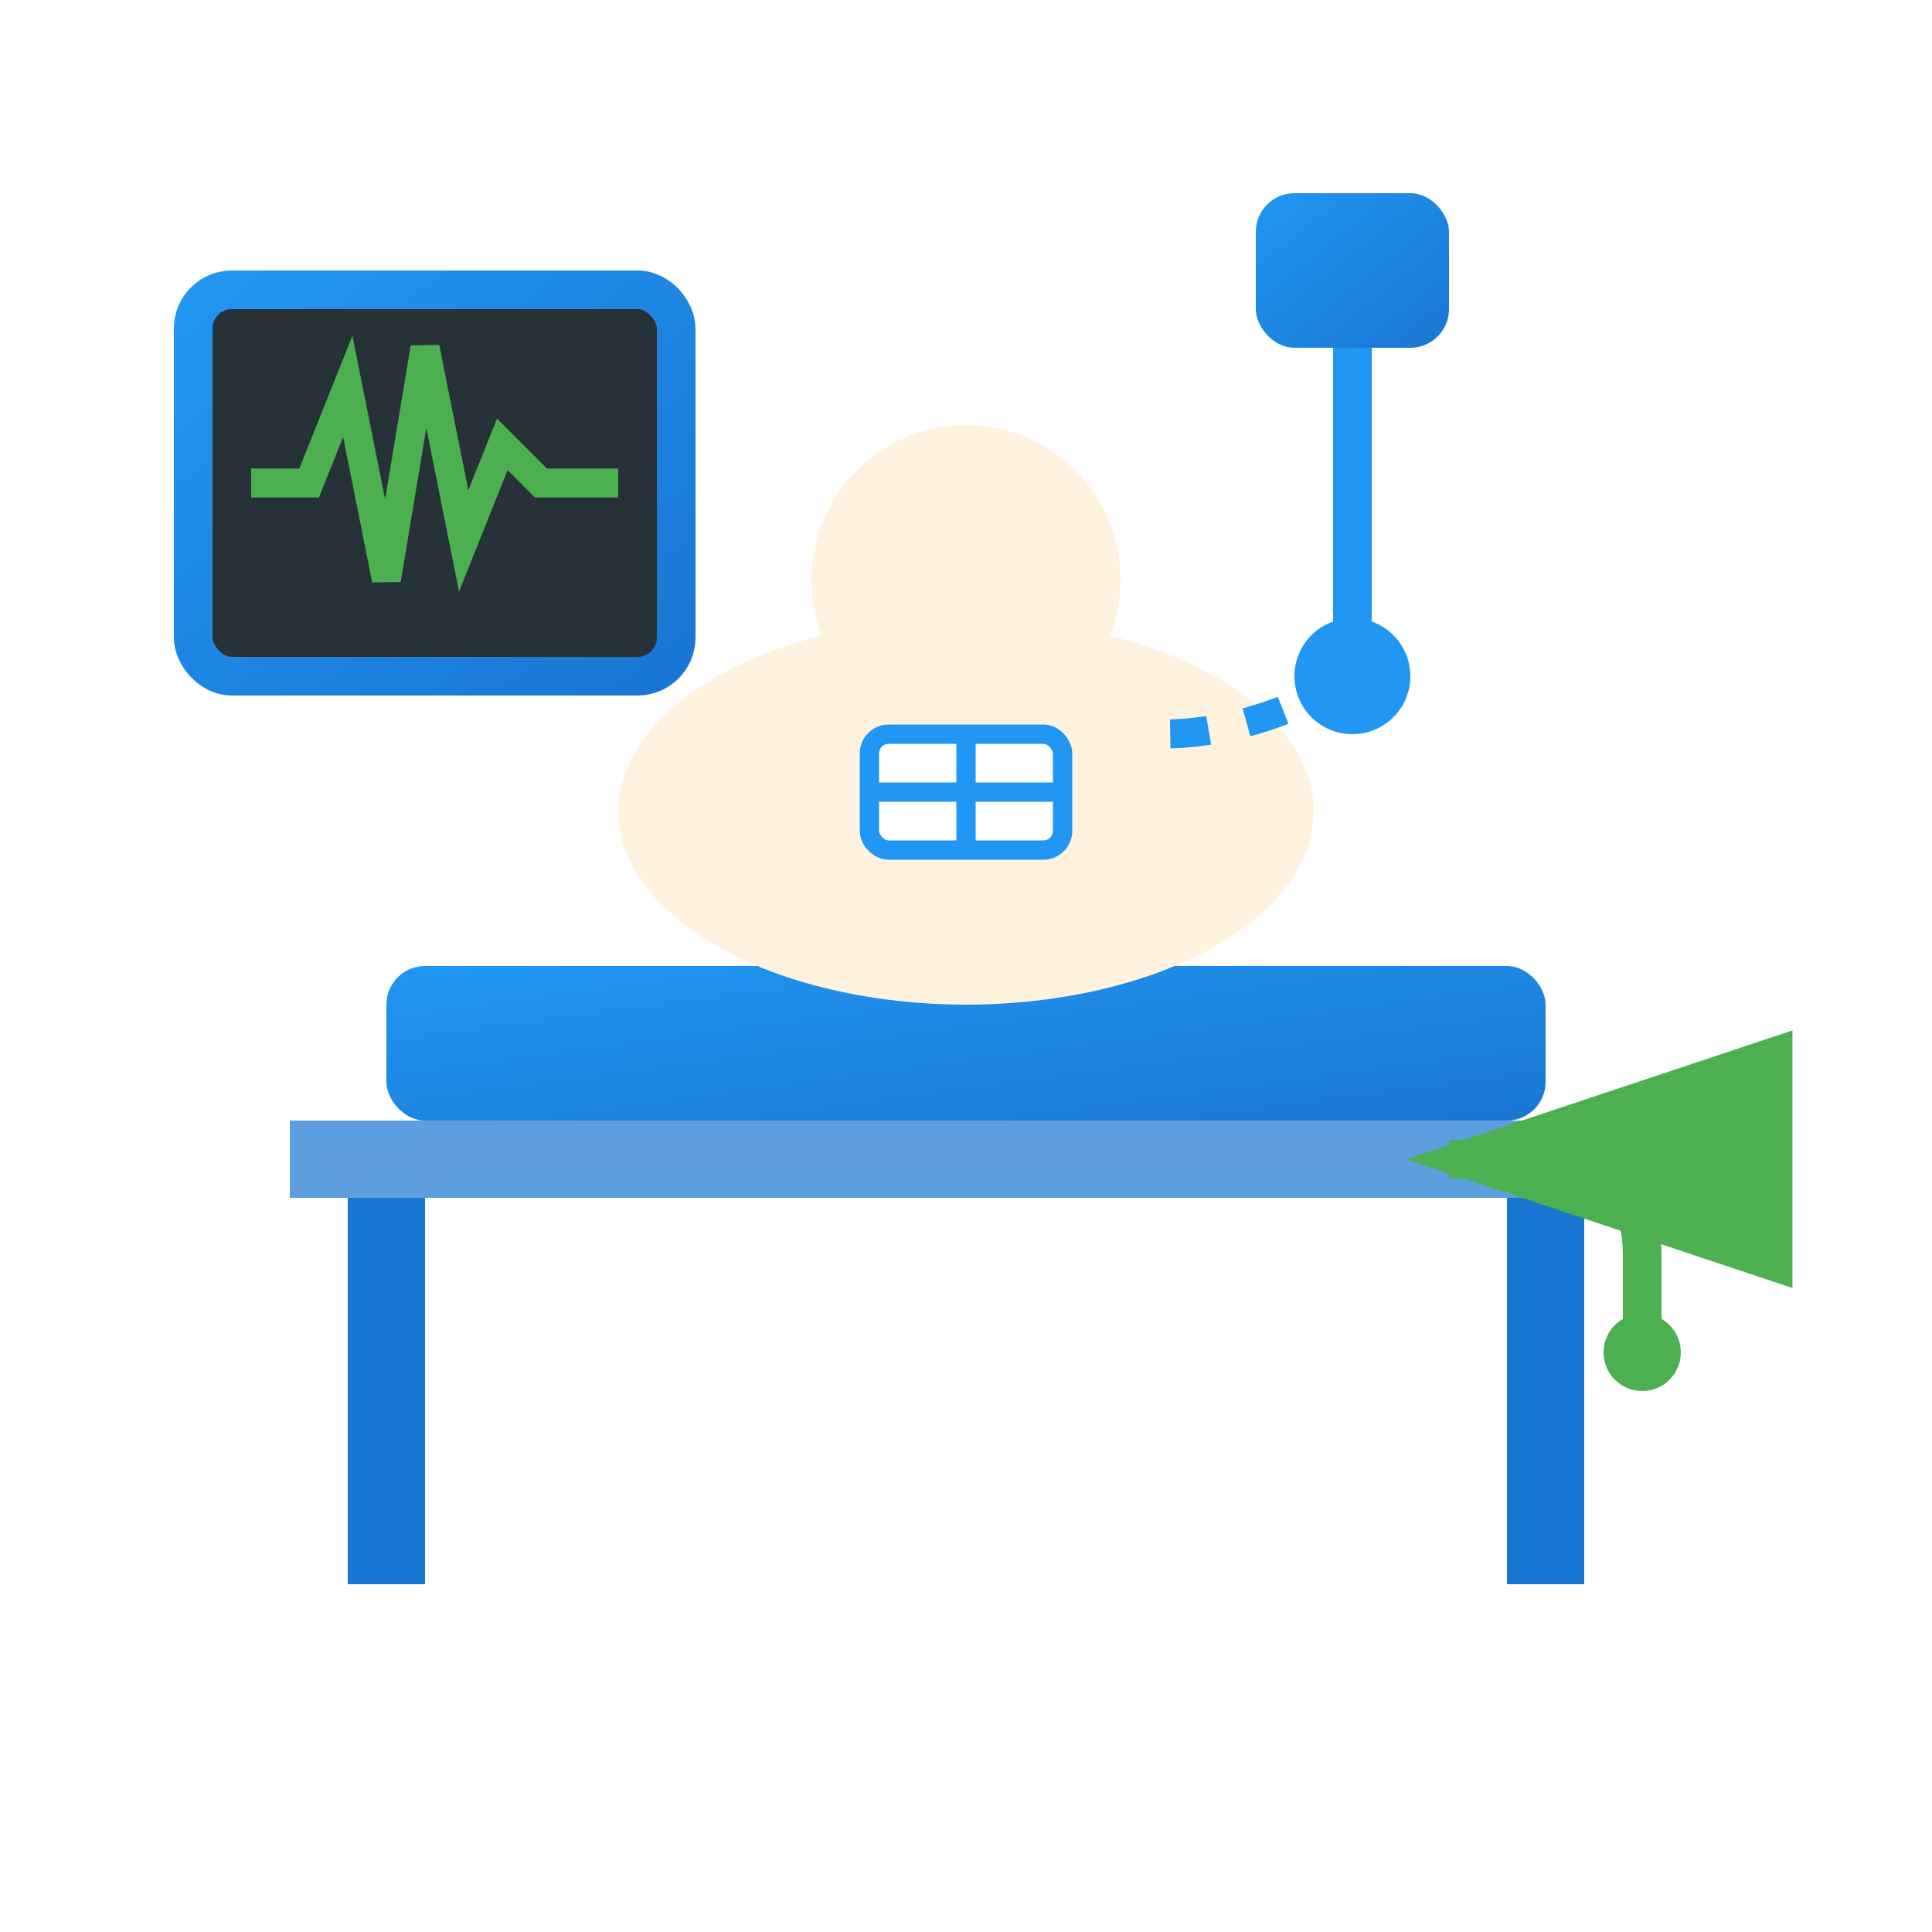 <svg viewBox="0 0 150 150" xmlns="http://www.w3.org/2000/svg">
    <defs>
        <linearGradient id="gradSurgery1" x1="0%" y1="0%" x2="100%" y2="100%">
            <stop offset="0%" style="stop-color:#2196F3;stop-opacity:1" />
            <stop offset="100%" style="stop-color:#1976D2;stop-opacity:1" />
        </linearGradient>
    </defs>
    
    <!-- Lit d'hôpital stylisé -->
    <rect x="30" y="75" width="90" height="12" fill="url(#gradSurgery1)" rx="3"/>
    <rect x="22.5" y="87" width="105" height="6" fill="#1976D2" opacity="0.7"/>
    
    <!-- Montants du lit -->
    <rect x="27" y="93" width="6" height="30" fill="#1976D2"/>
    <rect x="117" y="93" width="6" height="30" fill="#1976D2"/>
    
    <!-- Patient stylisé avec pansement -->
    <ellipse cx="75" cy="63" rx="27" ry="15" fill="#FFF3E0"/>
    <circle cx="75" cy="45" r="12" fill="#FFF3E0"/>
    
    <!-- Pansement post-op -->
    <rect x="67.5" y="57" width="15" height="9" fill="white" stroke="#2196F3" stroke-width="1.5" rx="1.5"/>
    <line x1="75" y1="57" x2="75" y2="66" stroke="#2196F3" stroke-width="1.5"/>
    <line x1="67.5" y1="61.5" x2="82.5" y2="61.5" stroke="#2196F3" stroke-width="1.5"/>
    
    <!-- Moniteur de surveillance avec animation -->
    <rect x="15" y="22.5" width="37.5" height="30" fill="#263238" stroke="url(#gradSurgery1)" stroke-width="3" rx="3"/>
    <path d="M 19.5 37.5 L 24 37.5 L 27 30 L 30 45 L 33 27 L 36 42 L 39 34.5 L 42 37.5 L 48 37.5" 
          fill="none" stroke="#4CAF50" stroke-width="2.25">
        <animate attributeName="stroke-dasharray" values="0 100;100 0" dur="2s" repeatCount="indefinite"/>
    </path>
    
    <!-- Perfusion -->
    <line x1="105" y1="15" x2="105" y2="52.5" stroke="#2196F3" stroke-width="3"/>
    <rect x="97.5" y="15" width="15" height="12" fill="url(#gradSurgery1)" rx="3"/>
    <circle cx="105" cy="52.5" r="4.5" fill="#2196F3">
        <animate attributeName="cy" values="52.5;55;52.5" dur="1.5s" repeatCount="indefinite"/>
    </circle>
    <path d="M 105 52.5 Q 97.5 57 90 57" fill="none" stroke="#2196F3" stroke-width="2.25" stroke-dasharray="3,3"/>
    
    <!-- Indicateur de récupération avec animation -->
    <path d="M 127.5 105 L 127.5 97.5 Q 127.5 90 120 90 L 112.5 90" fill="none" stroke="#4CAF50" stroke-width="3" marker-end="url(#arrowGreen1)"/>
    <circle cx="127.5" cy="105" r="3" fill="#4CAF50">
        <animate attributeName="r" values="3;5;3" dur="2s" repeatCount="indefinite"/>
    </circle>
    
    <defs>
        <marker id="arrowGreen1" markerWidth="10" markerHeight="10" refX="8" refY="3" orient="auto" markerUnits="strokeWidth">
            <path d="M0,0 L0,6 L9,3 z" fill="#4CAF50"/>
        </marker>
    </defs>
</svg>